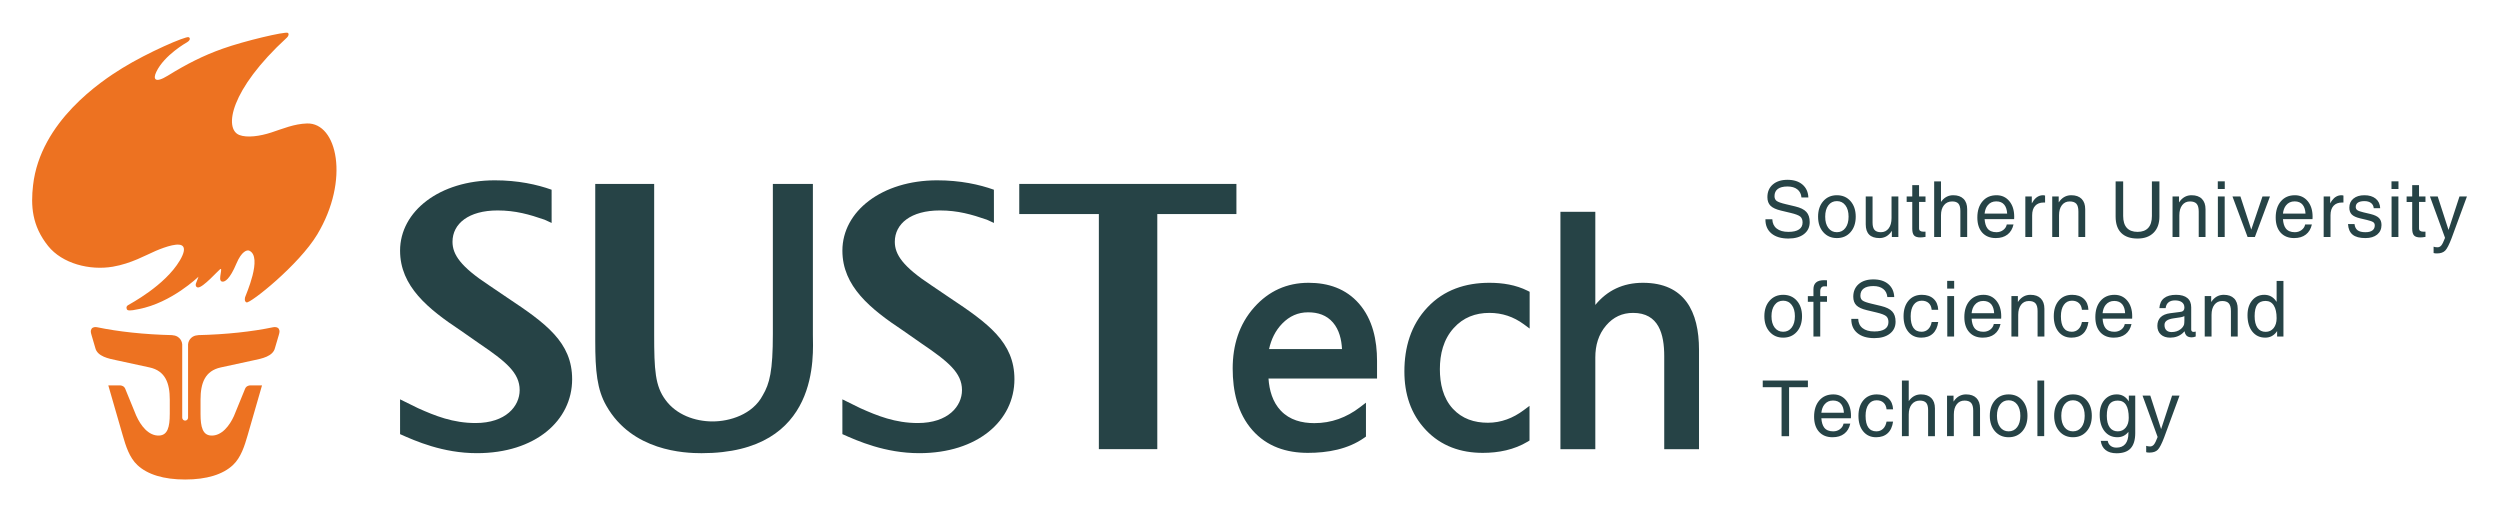 <?xml version="1.0" encoding="UTF-8" standalone="no"?>
<svg
   xmlns:dc="http://purl.org/dc/elements/1.1/"
   xmlns:cc="http://creativecommons.org/ns#"
   xmlns:rdf="http://www.w3.org/1999/02/22-rdf-syntax-ns#"
   xmlns:svg="http://www.w3.org/2000/svg"
   xmlns="http://www.w3.org/2000/svg"
   xmlns:sodipodi="http://sodipodi.sourceforge.net/DTD/sodipodi-0.dtd"
   xmlns:inkscape="http://www.inkscape.org/namespaces/inkscape"
   viewBox="0 0 774.018 158.371"
   height="158.371"
   width="774.018"
   xml:space="preserve"
   id="svg2"
   version="1.1"
   sodipodi:docname="logo-en.svg"
   inkscape:version="0.92.4 (5da689c313, 2019-01-14)"><sodipodi:namedview
     pagecolor="#ffffff"
     bordercolor="#666666"
     borderopacity="1"
     objecttolerance="10"
     gridtolerance="10"
     guidetolerance="10"
     inkscape:pageopacity="0"
     inkscape:pageshadow="2"
     inkscape:window-width="1920"
     inkscape:window-height="1017"
     id="namedview26"
     showgrid="false"
     fit-margin-top="10"
     fit-margin-left="10"
     fit-margin-right="10"
     fit-margin-bottom="10"
     inkscape:zoom="1.0120087"
     inkscape:cx="165.84951"
     inkscape:cy="45.072683"
     inkscape:window-x="-8"
     inkscape:window-y="-8"
     inkscape:window-maximized="1"
     inkscape:current-layer="svg2" /><defs
     id="defs6"><clipPath
       id="clipPath18"
       clipPathUnits="userSpaceOnUse"><path
         id="path16"
         d="M 0,595.28 H 841.89 V 0 H 0 Z"
         inkscape:connector-curvature="0" /></clipPath></defs><g
     transform="matrix(1.333,0,0,-1.333,-180.506,500.998)"
     id="g10"><g
       id="g12"><g
         clip-path="url(#clipPath18)"
         id="g14"><g
           transform="translate(177.736,278.837)"
           id="g20"><path
             id="path22"
             style="fill:#ed7221;fill-opacity:1;fill-rule:nonzero;stroke:none"
             d="m 0,0 v 17.014 c -0.079,1.18 -1.066,2.117 -2.26,2.117 l 0.052,0.033 c -6.615,0.149 -12.655,0.815 -17.535,1.834 -0.452,0.088 -1.056,0.068 -1.325,-0.384 -0.285,-0.48 -0.153,-0.843 0,-1.414 0.157,-0.577 0.873,-2.983 0.873,-2.983 0.467,-2.024 3.169,-2.509 4.888,-2.877 l 7.695,-1.668 C -3.899,10.874 -2.89,7.992 -2.89,4.187 V 0.836 L -2.894,0.811 c 0,-2.967 -0.488,-4.88 -2.461,-4.967 -2.495,-0.117 -4.313,2.372 -5.283,4.534 -0.026,0.049 -0.051,0.092 -0.066,0.138 l -0.031,0.071 c -0.086,0.192 -0.157,0.383 -0.228,0.563 -0.655,1.624 -2.128,5.2 -2.128,5.2 0,0 -0.193,0.644 -0.503,0.853 -0.309,0.219 -0.594,0.295 -0.974,0.295 h -2.6 l 3.356,-11.627 c 0.686,-2.386 1.524,-5.136 3.407,-6.887 2.316,-2.176 6.083,-3.351 11.085,-3.351 5.005,0 8.78,1.175 11.091,3.351 1.878,1.751 2.721,4.501 3.412,6.887 L 18.535,7.498 H 15.93 C 15.546,7.498 15.265,7.422 14.955,7.203 14.65,6.994 14.457,6.35 14.457,6.35 c 0,0 -1.467,-3.576 -2.128,-5.2 C 12.263,0.97 12.185,0.779 12.096,0.587 L 12.073,0.516 C 12.05,0.47 12.035,0.427 12.014,0.378 11.029,-1.784 9.211,-4.273 6.713,-4.156 c -1.965,0.087 -2.453,2 -2.458,4.967 v 0.025 3.351 c 0,3.805 1.008,6.687 4.728,7.485 l 7.683,1.668 c 1.726,0.368 4.433,0.853 4.89,2.877 0,0 0.711,2.406 0.878,2.983 0.152,0.571 0.28,0.934 0,1.414 -0.271,0.452 -0.873,0.472 -1.325,0.384 C 16.224,19.979 10.187,19.313 3.57,19.164 l 0.058,-0.033 c -1.195,0 -2.181,-0.937 -2.27,-2.117 L 1.358,0 C 1.358,-0.378 1.056,-0.687 0.68,-0.687 0.31,-0.687 0,-0.378 0,0"
             inkscape:connector-curvature="0" /></g><g
           transform="translate(178.812,365.997)"
           id="g24"><path
             id="path26"
             style="fill:#ed7221;fill-opacity:1;fill-rule:nonzero;stroke:none"
             d="m 0,0 c 0,0 -5.228,-2.913 -7.099,-6.855 -0.797,-1.666 -0.34,-2.732 2.682,-0.869 4.295,2.654 8.177,4.652 12.791,6.282 C 13.452,0.36 22.77,2.544 23.44,2.219 23.713,2.086 23.729,1.564 23.196,1.071 10.003,-11.047 8.582,-20.078 12.177,-21.505 c 1.777,-0.703 4.776,-0.295 7.449,0.581 2.671,0.874 5.281,1.998 8.272,2.092 7.038,0.219 9.991,-13.131 2.387,-25.783 -4.261,-7.088 -15.615,-16.112 -16.428,-15.777 -0.365,0.142 -0.482,0.543 -0.33,1.199 0.107,0.431 4.182,9.399 0.955,10.821 -0.503,0.223 -1.764,-0.135 -2.961,-2.981 -1.538,-3.676 -2.721,-4.357 -3.355,-4.205 -0.633,0.153 -0.407,1.171 -0.306,1.859 0.097,0.69 0.24,1.26 -0.141,1.015 -0.381,-0.248 -4.002,-4.336 -5.15,-4.239 -0.405,0.038 -0.665,0.469 -0.401,1.081 0.259,0.602 0.533,1.422 0.533,1.422 0,0 -6.25,-6.073 -13.886,-7.528 -0.571,-0.109 -2.094,-0.48 -2.577,-0.221 -0.251,0.132 -0.446,0.769 0.052,1.099 0.492,0.333 8.581,4.52 12.08,10.413 1.056,1.789 1.087,2.701 0.802,3.174 -0.701,1.215 -4.148,0.017 -6.413,-0.945 -2.265,-0.968 -5.657,-2.938 -9.968,-3.672 -5.347,-0.909 -11.725,0.711 -15.016,4.814 -3.795,4.735 -4.031,9.392 -3.493,14.117 1.691,14.797 15.838,24.186 20.748,27.207 5.924,3.647 14.714,7.445 15.391,7.173 C 0.767,1.071 0.919,0.543 0,0"
             inkscape:connector-curvature="0" /></g><g
           transform="translate(287.353,333.123)"
           id="g28"><path
             id="path30"
             style="fill:#264346;fill-opacity:1;fill-rule:nonzero;stroke:none"
             d="m 0,0 v -34.911 c 0,-8.304 0.213,-12.04 2.666,-15.3 2.462,-3.361 6.738,-4.953 10.907,-4.953 3.951,0 9.293,1.592 11.644,6.068 1.599,2.709 2.351,5.603 2.351,14.277 V 0 h 9.298 v -35.099 c 0,-4.387 1.924,-27.441 -25.863,-27.441 -3.95,0 -16.137,0.469 -22.113,11.02 -2.143,3.732 -2.575,8.027 -2.575,15.025 V 0 Z"
             inkscape:connector-curvature="0" /></g><g
           transform="translate(364.619,324.818)"
           id="g32"><path
             id="path34"
             style="fill:#264346;fill-opacity:1;fill-rule:nonzero;stroke:none"
             d="m 0,0 c -3.524,1.213 -6.728,2.145 -10.902,2.145 -6.729,0 -10.473,-3.077 -10.473,-7.282 0,-2.988 1.926,-5.786 8.441,-10.079 l 4.276,-2.895 c 8.978,-5.971 15.066,-10.356 15.066,-18.948 0,-9.609 -8.541,-17.171 -22.114,-17.171 -7.917,0 -14.315,2.839 -17.844,4.42 l -0.005,8.085 4.166,-2.052 c 3.958,-1.775 8.118,-3.453 13.358,-3.453 7.053,0 10.26,3.921 10.26,7.649 0,4.018 -3.207,6.63 -9.402,10.831 l -4.276,2.987 c -7.581,5.037 -14.101,10.27 -14.101,18.57 0,9.153 9.186,16.336 22.008,16.336 5.367,0 9.782,-0.97 13.182,-2.184 l 0.01,-7.716 z"
             inkscape:connector-curvature="0" /></g><g
           transform="translate(261.887,324.818)"
           id="g36"><path
             id="path38"
             style="fill:#264346;fill-opacity:1;fill-rule:nonzero;stroke:none"
             d="m 0,0 c -3.524,1.213 -6.729,2.145 -10.897,2.145 -6.733,0 -10.477,-3.077 -10.477,-7.282 0,-2.988 1.925,-5.786 8.446,-10.079 l 4.275,-2.895 c 8.973,-5.971 15.067,-10.356 15.067,-18.948 0,-9.609 -8.552,-17.171 -22.121,-17.171 -7.916,0 -14.314,2.839 -17.843,4.42 l -0.005,8.085 4.169,-2.052 c 3.955,-1.775 8.12,-3.453 13.36,-3.453 7.053,0 10.252,3.921 10.252,7.649 0,4.018 -3.199,6.63 -9.399,10.831 l -4.276,2.987 c -7.586,5.037 -14.101,10.27 -14.101,18.57 0,9.153 9.186,16.336 22.013,16.336 5.362,0 9.785,-0.97 13.183,-2.184 L 1.65,-0.757 Z"
             inkscape:connector-curvature="0" /></g><g
           transform="translate(422.588,333.123)"
           id="g40"><path
             id="path42"
             style="fill:#264346;fill-opacity:1;fill-rule:nonzero;stroke:none"
             d="M 0,0 V -6.998 H -18.377 V -61.6 H -31.95 V -6.998 H -50.438 V 0 Z"
             inkscape:connector-curvature="0" /></g><g
           transform="translate(430.038,287.929)"
           id="g44"><path
             id="path46"
             style="fill:#264346;fill-opacity:1;fill-rule:nonzero;stroke:none"
             d="m 0,0 c 0.187,-2.731 0.944,-5.458 2.873,-7.487 2.064,-2.161 4.864,-2.878 7.779,-2.878 3.956,0 7.47,1.299 10.609,3.703 l 1.376,1.052 v -7.876 l -0.366,-0.26 c -3.803,-2.693 -8.554,-3.525 -13.126,-3.525 -4.983,0 -9.508,1.46 -12.863,5.25 -3.504,3.953 -4.6,9.178 -4.6,14.337 0,5.322 1.442,10.242 5.024,14.248 3.357,3.753 7.568,5.667 12.607,5.667 4.553,0 8.667,-1.356 11.709,-4.839 3.209,-3.676 4.189,-8.551 4.189,-13.303 V 0 Z m 60.213,-14.659 c -3.168,-1.903 -6.778,-2.612 -10.441,-2.612 -5.097,0 -9.663,1.563 -13.207,5.297 -3.57,3.767 -5.002,8.465 -5.002,13.609 0,5.571 1.479,10.786 5.374,14.904 3.838,4.067 8.85,5.692 14.38,5.692 3.041,0 6.129,-0.474 8.871,-1.853 l 0.467,-0.236 v -8.541 l -1.361,1.003 c -2.382,1.747 -5.023,2.635 -7.977,2.635 -3.276,0 -6.084,-1.071 -8.293,-3.516 -2.402,-2.654 -3.219,-6.056 -3.219,-9.563 0,-3.312 0.711,-6.677 3.011,-9.18 2.168,-2.348 4.987,-3.255 8.14,-3.255 3.088,0 5.84,1.076 8.302,2.905 l 1.366,1.017 v -8.055 z m 15.696,31.746 c 2.752,3.357 6.418,5.144 11.05,5.144 9.698,0 13.034,-6.677 13.034,-15.568 V -16.422 H 91.915 V 5.19 c 0,5.121 -1.26,10.049 -7.236,10.049 -2.534,0 -4.585,-0.97 -6.237,-2.889 C 76.62,10.237 75.909,7.663 75.909,4.901 v -21.323 h -8.104 v 55.141 h 8.104 z M 17.076,6.835 c -0.114,2.194 -0.639,4.459 -2.087,6.154 -1.491,1.745 -3.519,2.385 -5.779,2.385 -2.377,0 -4.33,-0.896 -5.99,-2.585 C 1.581,11.121 0.619,9.069 0.131,6.835 Z"
             inkscape:connector-curvature="0" /></g><g
           transform="translate(553.827,329.977)"
           id="g48"><path
             id="path50"
             style="fill:#264346;fill-opacity:1;fill-rule:nonzero;stroke:none"
             d="M 0,0 V 0 C -0.071,0.815 -0.396,1.445 -0.965,1.887 -1.528,2.333 -2.29,2.552 -3.25,2.552 -4.235,2.552 -4.982,2.359 -5.495,1.983 -6.002,1.6 -6.262,1.039 -6.262,0.312 c 0,-0.502 0.168,-0.875 0.509,-1.122 0.345,-0.243 1.025,-0.492 2.051,-0.731 l 2.255,-0.538 C -0.243,-2.366 0.619,-2.785 1.132,-3.352 1.655,-3.91 1.914,-4.7 1.914,-5.72 c 0,-1.173 -0.446,-2.1 -1.331,-2.788 -0.893,-0.688 -2.092,-1.031 -3.615,-1.031 -1.68,0 -3.001,0.396 -3.95,1.186 -0.924,0.779 -1.386,1.849 -1.386,3.202 v 0.096 h 1.598 c 0.037,-0.939 0.371,-1.66 1.026,-2.168 0.651,-0.513 1.554,-0.767 2.718,-0.767 1.076,0 1.893,0.185 2.447,0.559 0.554,0.36 0.838,0.906 0.838,1.624 0,0.62 -0.189,1.082 -0.554,1.385 -0.36,0.288 -1.097,0.57 -2.199,0.832 l -2.259,0.541 c -1.133,0.269 -1.945,0.642 -2.433,1.124 -0.482,0.481 -0.726,1.146 -0.726,1.994 0,1.242 0.417,2.222 1.26,2.948 0.842,0.723 1.974,1.086 3.407,1.086 1.452,0 2.604,-0.363 3.468,-1.094 C 1.081,2.28 1.549,1.28 1.604,0 Z m 8.227,-9.43 c -1.301,0 -2.352,0.457 -3.16,1.374 -0.807,0.914 -1.208,2.118 -1.208,3.598 0,1.49 0.401,2.688 1.208,3.607 0.808,0.914 1.859,1.372 3.16,1.372 1.309,0 2.371,-0.458 3.172,-1.372 0.803,-0.919 1.205,-2.117 1.205,-3.607 0,-1.48 -0.402,-2.684 -1.205,-3.598 C 10.598,-8.973 9.536,-9.43 8.227,-9.43 m 0,1.364 c 0.832,0 1.492,0.33 1.979,0.98 0.498,0.65 0.736,1.523 0.736,2.628 0,1.104 -0.238,1.98 -0.736,2.635 -0.487,0.65 -1.147,0.978 -1.979,0.978 -0.834,0 -1.495,-0.328 -1.982,-0.978 -0.492,-0.655 -0.731,-1.531 -0.731,-2.635 0,-1.105 0.239,-1.978 0.731,-2.628 0.487,-0.65 1.148,-0.98 1.982,-0.98 m 8.286,8.3 v -6.066 c 0,-0.784 0.152,-1.361 0.458,-1.706 0.299,-0.348 0.796,-0.528 1.481,-0.528 0.757,0 1.361,0.299 1.803,0.883 0.447,0.592 0.666,1.387 0.666,2.4 v 5.017 h 0.792 0.792 v -9.412 h -0.746 -0.762 v 1.432 c -0.101,-0.171 -0.219,-0.33 -0.351,-0.483 -0.67,-0.802 -1.513,-1.201 -2.524,-1.201 -1.066,0 -1.862,0.267 -2.396,0.801 -0.534,0.537 -0.797,1.33 -0.797,2.401 v 6.462 h 0.793 z m 12.299,-9.392 c -0.543,-0.086 -0.94,-0.122 -1.184,-0.122 -0.69,0 -1.183,0.147 -1.467,0.452 -0.284,0.305 -0.427,0.83 -0.427,1.577 v 6.208 h -1.299 v 1.277 h 1.299 v 2.627 h 1.579 V 0.234 h 1.499 v -1.277 h -1.499 v -6.206 c 0,-0.21 0.087,-0.38 0.255,-0.497 0.167,-0.127 0.39,-0.193 0.675,-0.193 h 0.569 z m 2.01,-0.02 V 3.74 h 0.792 0.793 v -4.773 l 0.274,0.35 c 0.68,0.802 1.539,1.204 2.57,1.204 1.036,0 1.832,-0.282 2.396,-0.846 0.559,-0.564 0.843,-1.363 0.843,-2.399 v -6.454 h -0.792 -0.792 v 6.058 c 0,0.782 -0.153,1.341 -0.447,1.685 -0.3,0.346 -0.782,0.514 -1.452,0.514 -0.797,0 -1.433,-0.287 -1.9,-0.864 -0.467,-0.581 -0.7,-1.363 -0.7,-2.349 v -5.044 h -0.793 z m 14.31,-0.252 c -1.33,0 -2.376,0.422 -3.138,1.263 -0.762,0.853 -1.142,2.016 -1.142,3.503 0,1.584 0.406,2.846 1.209,3.781 0.801,0.936 1.883,1.404 3.249,1.404 1.223,0 2.219,-0.462 2.97,-1.374 0.762,-0.917 1.133,-2.12 1.133,-3.605 l -0.016,-0.566 h -6.86 c 0.067,-0.937 0.279,-1.645 0.645,-2.141 0.442,-0.596 1.143,-0.901 2.102,-0.901 0.6,0 1.128,0.17 1.579,0.51 0.452,0.343 0.727,0.769 0.824,1.293 h 1.569 C 49.017,-7.294 48.549,-8.076 47.849,-8.615 47.143,-9.158 46.244,-9.43 45.132,-9.43 m 2.646,5.69 v 0 c -0.05,0.869 -0.269,1.549 -0.655,2.032 -0.422,0.535 -1.052,0.802 -1.879,0.802 -0.833,0 -1.498,-0.302 -1.996,-0.927 -0.392,-0.485 -0.63,-1.125 -0.711,-1.907 z m 4.22,-5.438 v 9.412 h 0.741 0.762 v -1.608 c 0.137,0.249 0.278,0.483 0.432,0.687 0.593,0.806 1.33,1.208 2.203,1.208 0.148,0 0.295,-0.031 0.447,-0.076 V -1.18 l -0.324,0.007 c -0.86,0 -1.52,-0.259 -1.977,-0.769 -0.472,-0.508 -0.7,-1.239 -0.7,-2.192 V -9.178 H 52.79 Z m 6.246,0 v 9.412 h 0.745 0.762 v -1.379 l 0.346,0.462 c 0.685,0.802 1.544,1.204 2.574,1.204 1.036,0 1.834,-0.282 2.397,-0.846 0.559,-0.564 0.837,-1.363 0.837,-2.399 v -6.454 h -0.792 -0.791 v 5.918 c 0,0.825 -0.158,1.425 -0.472,1.79 -0.326,0.366 -0.838,0.549 -1.549,0.549 -0.762,0 -1.361,-0.287 -1.808,-0.864 -0.447,-0.581 -0.666,-1.363 -0.666,-2.349 v -5.044 h -0.791 z m 24.897,4.732 c 0,-1.594 -0.453,-2.848 -1.346,-3.737 -0.899,-0.906 -2.138,-1.356 -3.732,-1.356 -1.662,0 -2.92,0.435 -3.789,1.3 -0.868,0.864 -1.305,2.128 -1.305,3.793 V 3.74 h 0.868 0.885 v -8.053 c 0,-1.202 0.283,-2.118 0.847,-2.745 0.569,-0.62 1.402,-0.932 2.494,-0.932 1.085,0 1.919,0.312 2.483,0.932 0.568,0.627 0.848,1.543 0.848,2.745 V 3.74 h 0.868 0.879 z m 3.047,-4.732 v 9.412 h 0.747 0.76 v -1.379 l 0.351,0.462 c 0.681,0.802 1.538,1.204 2.564,1.204 1.04,0 1.838,-0.282 2.397,-0.846 0.563,-0.564 0.843,-1.363 0.843,-2.399 v -6.454 h -0.792 -0.787 v 5.918 c 0,0.825 -0.163,1.425 -0.478,1.79 -0.325,0.366 -0.838,0.549 -1.549,0.549 -0.766,0 -1.366,-0.287 -1.807,-0.864 -0.447,-0.581 -0.666,-1.363 -0.666,-2.349 v -5.044 h -0.792 z m 10.531,0 v 9.412 h 0.792 0.792 V -9.178 H 97.511 Z M 96.698,3.755 h 1.62 V 1.96 h -1.62 z m 3.407,-3.521 v 0 h 0.925 0.924 l 2.519,-7.703 2.604,7.703 h 0.868 0.874 l -3.504,-9.412 h -0.842 -0.854 z m 14.32,-9.664 c -1.325,0 -2.371,0.422 -3.133,1.263 -0.762,0.853 -1.143,2.016 -1.143,3.503 0,1.584 0.403,2.846 1.209,3.781 0.803,0.936 1.884,1.404 3.246,1.404 1.228,0 2.217,-0.462 2.979,-1.374 0.758,-0.917 1.134,-2.12 1.134,-3.605 l -0.021,-0.566 h -6.861 c 0.061,-0.937 0.274,-1.645 0.641,-2.141 0.447,-0.596 1.147,-0.901 2.107,-0.901 0.604,0 1.132,0.17 1.579,0.51 0.452,0.343 0.727,0.769 0.827,1.293 h 1.565 c -0.235,-1.031 -0.705,-1.813 -1.408,-2.352 -0.7,-0.543 -1.608,-0.815 -2.721,-0.815 m 2.645,5.69 v 0 c -0.045,0.869 -0.263,1.549 -0.649,2.032 -0.426,0.535 -1.056,0.802 -1.879,0.802 -0.828,0 -1.498,-0.302 -1.996,-0.927 -0.39,-0.485 -0.63,-1.125 -0.711,-1.907 z m 4.22,-5.438 v 9.412 h 0.753 0.756 v -1.608 c 0.138,0.249 0.274,0.483 0.431,0.687 0.599,0.806 1.335,1.208 2.209,1.208 0.143,0 0.29,-0.031 0.443,-0.076 V -1.18 l -0.32,0.007 c -0.859,0 -1.519,-0.259 -1.986,-0.769 -0.463,-0.508 -0.696,-1.239 -0.696,-2.192 v -5.044 h -0.797 z m 11.63,6.695 v 0 c -0.052,0.518 -0.26,0.922 -0.636,1.206 -0.381,0.287 -0.888,0.432 -1.522,0.432 -0.661,0 -1.159,-0.114 -1.509,-0.343 -0.34,-0.229 -0.513,-0.563 -0.513,-1.003 0,-0.34 0.121,-0.584 0.366,-0.754 0.233,-0.17 0.721,-0.343 1.432,-0.51 l 1.635,-0.386 c 0.919,-0.224 1.574,-0.534 1.965,-0.925 0.386,-0.385 0.584,-0.929 0.584,-1.63 0,-0.929 -0.34,-1.67 -1.011,-2.219 -0.67,-0.543 -1.579,-0.815 -2.722,-0.815 -1.325,0 -2.315,0.262 -2.96,0.785 -0.655,0.525 -1.015,1.346 -1.087,2.473 h 1.513 c 0.077,-0.665 0.316,-1.142 0.711,-1.442 0.397,-0.297 1.006,-0.452 1.819,-0.452 0.715,0 1.254,0.137 1.619,0.411 0.371,0.267 0.554,0.66 0.554,1.173 0,0.331 -0.117,0.579 -0.361,0.749 -0.238,0.165 -0.726,0.34 -1.456,0.513 l -1.631,0.384 c -0.889,0.213 -1.519,0.51 -1.894,0.888 -0.376,0.376 -0.563,0.902 -0.563,1.582 0,0.886 0.314,1.587 0.944,2.104 0.635,0.524 1.488,0.783 2.57,0.783 1.091,0 1.963,-0.269 2.615,-0.798 0.649,-0.533 0.995,-1.269 1.036,-2.206 z m 4.142,-6.695 v 9.412 h 0.792 0.792 v -9.412 h -0.792 z m -0.02,12.933 h 1.621 V 1.96 h -1.621 z m 7.892,-12.913 c -0.539,-0.086 -0.935,-0.122 -1.184,-0.122 -0.694,0 -1.184,0.147 -1.467,0.452 -0.285,0.305 -0.431,0.83 -0.431,1.577 v 6.208 h -1.296 v 1.277 h 1.296 v 2.627 h 1.585 V 0.234 h 1.497 v -1.277 h -1.497 v -6.206 c 0,-0.21 0.084,-0.38 0.252,-0.497 0.173,-0.127 0.397,-0.193 0.675,-0.193 h 0.57 z m 9.632,9.392 -3.575,-9.722 c -0.554,-1.452 -1.041,-2.399 -1.467,-2.841 -0.431,-0.447 -1.082,-0.668 -1.935,-0.668 -0.284,-0.007 -0.543,0.025 -0.767,0.094 v 1.475 c 0.239,-0.096 0.538,-0.137 0.905,-0.144 0.355,0 0.649,0.144 0.893,0.441 0.243,0.295 0.513,0.841 0.817,1.648 l 0.031,0.15 v -0.005 l -3.493,9.572 h 0.898 0.904 l 2.514,-7.777 2.544,7.777 h 0.863 z M -4.246,-32.557 c -1.305,0 -2.351,0.457 -3.158,1.371 -0.813,0.914 -1.213,2.118 -1.213,3.605 0,1.486 0.4,2.687 1.213,3.601 0.807,0.914 1.853,1.371 3.158,1.371 1.31,0 2.372,-0.457 3.175,-1.371 0.801,-0.914 1.203,-2.115 1.203,-3.601 0,-1.487 -0.402,-2.691 -1.203,-3.605 -0.803,-0.914 -1.865,-1.371 -3.175,-1.371 m 0,1.366 c 0.834,0 1.488,0.328 1.981,0.978 0.493,0.65 0.742,1.523 0.742,2.632 0,1.097 -0.249,1.971 -0.742,2.621 -0.493,0.654 -1.147,0.985 -1.981,0.985 -0.832,0 -1.492,-0.331 -1.985,-0.985 -0.488,-0.65 -0.731,-1.524 -0.731,-2.621 0,-1.109 0.243,-1.982 0.731,-2.632 0.493,-0.65 1.153,-0.978 1.985,-0.978 m 8.607,6.962 v 0 -8.077 H 3.574 2.782 v 8.077 h -1.3 v 1.315 h 1.3 v 1.602 c 0,0.698 0.203,1.221 0.614,1.574 0.413,0.353 1.026,0.526 1.849,0.526 l 0.686,-0.02 v -1.422 l -0.619,0.02 c -0.305,0 -0.535,-0.096 -0.702,-0.292 -0.163,-0.195 -0.249,-0.475 -0.249,-0.84 v -1.148 h 1.57 v -1.315 z m 15.589,1.097 v 0 c -0.081,0.817 -0.395,1.447 -0.964,1.891 -0.564,0.442 -1.331,0.666 -2.285,0.666 -0.99,0 -1.737,-0.191 -2.25,-0.574 -0.513,-0.381 -0.762,-0.937 -0.762,-1.668 0,-0.503 0.168,-0.874 0.508,-1.122 0.335,-0.242 1.027,-0.488 2.046,-0.727 l 2.256,-0.538 c 1.208,-0.295 2.066,-0.711 2.584,-1.28 0.519,-0.553 0.777,-1.343 0.777,-2.366 0,-1.173 -0.442,-2.103 -1.336,-2.788 -0.882,-0.691 -2.087,-1.031 -3.604,-1.031 -1.687,0 -3.007,0.399 -3.951,1.189 -0.929,0.776 -1.391,1.843 -1.391,3.196 v 0.095 h 1.605 c 0.025,-0.933 0.364,-1.656 1.019,-2.166 0.651,-0.508 1.554,-0.765 2.722,-0.765 1.072,0 1.889,0.188 2.447,0.554 0.549,0.37 0.834,0.914 0.834,1.629 0,0.615 -0.183,1.083 -0.549,1.382 -0.366,0.294 -1.096,0.571 -2.204,0.838 l -2.254,0.538 c -1.138,0.269 -1.95,0.642 -2.437,1.122 -0.483,0.485 -0.727,1.153 -0.727,2.001 0,1.234 0.421,2.214 1.26,2.945 0.838,0.721 1.975,1.082 3.407,1.082 1.452,0 2.611,-0.361 3.468,-1.087 0.864,-0.736 1.326,-1.732 1.382,-3.016 z m 11.813,-5.794 v 0 c -0.168,-1.178 -0.585,-2.082 -1.26,-2.704 -0.67,-0.622 -1.568,-0.927 -2.686,-0.927 -1.25,0 -2.245,0.447 -2.987,1.344 -0.741,0.896 -1.116,2.109 -1.116,3.627 0,1.519 0.386,2.722 1.158,3.628 0.766,0.902 1.802,1.349 3.102,1.349 1.132,0 2.031,-0.305 2.706,-0.924 0.671,-0.617 1.032,-1.466 1.083,-2.55 h -1.52 c -0.06,0.671 -0.294,1.189 -0.695,1.554 -0.406,0.368 -0.944,0.554 -1.615,0.554 -0.807,0 -1.426,-0.325 -1.884,-0.965 -0.446,-0.64 -0.681,-1.523 -0.681,-2.646 0,-1.193 0.215,-2.1 0.636,-2.701 0.422,-0.604 1.046,-0.904 1.879,-0.904 0.614,0 1.127,0.196 1.543,0.589 0.411,0.394 0.685,0.955 0.817,1.676 z m 2.106,-3.38 v 9.407 h 0.792 0.792 v -9.407 h -0.792 z m -0.025,12.936 h 1.626 v -1.797 h -1.626 z m 8.267,-13.187 c -1.331,0 -2.377,0.421 -3.133,1.262 -0.767,0.848 -1.148,2.013 -1.148,3.506 0,1.58 0.401,2.839 1.209,3.778 0.807,0.934 1.889,1.402 3.244,1.402 1.235,0 2.225,-0.457 2.981,-1.371 0.752,-0.917 1.133,-2.121 1.133,-3.606 l -0.016,-0.566 h -6.86 c 0.061,-0.936 0.275,-1.653 0.635,-2.145 0.447,-0.597 1.147,-0.894 2.107,-0.894 0.604,0 1.133,0.168 1.585,0.503 0.447,0.343 0.725,0.77 0.822,1.294 h 1.563 c -0.233,-1.028 -0.705,-1.812 -1.406,-2.353 -0.7,-0.543 -1.609,-0.81 -2.716,-0.81 m 2.64,5.685 v 0 c -0.041,0.871 -0.264,1.546 -0.645,2.034 -0.431,0.538 -1.056,0.807 -1.883,0.807 -0.833,0 -1.498,-0.304 -1.996,-0.929 -0.396,-0.488 -0.63,-1.125 -0.706,-1.912 z m 4.013,-5.434 v 9.407 h 0.74 0.762 v -1.381 l 0.345,0.467 c 0.691,0.802 1.544,1.204 2.575,1.204 1.041,0 1.838,-0.28 2.396,-0.843 0.56,-0.564 0.843,-1.366 0.843,-2.407 v -6.447 h -0.792 -0.791 v 5.914 c 0,0.828 -0.158,1.421 -0.478,1.792 -0.32,0.371 -0.838,0.551 -1.544,0.551 -0.766,0 -1.371,-0.286 -1.813,-0.868 -0.442,-0.582 -0.664,-1.358 -0.664,-2.344 v -5.045 H 49.55 Z m 17.883,3.38 v 0 c -0.163,-1.178 -0.574,-2.082 -1.249,-2.704 -0.669,-0.622 -1.574,-0.927 -2.691,-0.927 -1.245,0 -2.239,0.447 -2.986,1.344 -0.741,0.896 -1.117,2.109 -1.117,3.627 0,1.519 0.385,2.722 1.158,3.628 0.766,0.902 1.807,1.349 3.107,1.349 1.132,0 2.026,-0.305 2.702,-0.924 0.67,-0.617 1.031,-1.466 1.076,-2.55 H 65.14 c -0.062,0.671 -0.3,1.189 -0.702,1.554 -0.406,0.368 -0.944,0.554 -1.614,0.554 -0.798,0 -1.428,-0.325 -1.88,-0.965 -0.451,-0.64 -0.684,-1.523 -0.684,-2.646 0,-1.193 0.213,-2.1 0.634,-2.701 0.421,-0.604 1.051,-0.904 1.878,-0.904 0.616,0 1.133,0.196 1.544,0.589 0.416,0.394 0.691,0.955 0.824,1.676 z m 5.891,-3.631 c -1.33,0 -2.377,0.421 -3.139,1.262 -0.761,0.848 -1.142,2.013 -1.142,3.506 0,1.58 0.396,2.839 1.209,3.778 0.802,0.934 1.884,1.402 3.239,1.402 1.234,0 2.23,-0.457 2.981,-1.371 0.757,-0.917 1.132,-2.121 1.132,-3.606 l -0.015,-0.566 h -6.861 c 0.062,-0.936 0.275,-1.653 0.641,-2.145 0.441,-0.597 1.147,-0.894 2.106,-0.894 0.6,0 1.128,0.168 1.58,0.503 0.453,0.343 0.727,0.77 0.823,1.294 h 1.569 c -0.239,-1.028 -0.711,-1.812 -1.407,-2.353 -0.705,-0.543 -1.609,-0.81 -2.716,-0.81 m 2.635,5.685 v 0 c -0.04,0.871 -0.264,1.546 -0.645,2.034 -0.431,0.538 -1.055,0.807 -1.883,0.807 -0.829,0 -1.494,-0.304 -1.997,-0.929 -0.385,-0.488 -0.629,-1.125 -0.706,-1.912 z m 10.486,-5.685 c -0.919,0 -1.65,0.239 -2.188,0.734 -0.539,0.492 -0.808,1.16 -0.808,1.998 0,0.848 0.254,1.513 0.757,2.013 0.508,0.498 1.249,0.805 2.224,0.932 l 2.153,0.274 c 0.178,0.01 0.34,0.044 0.502,0.089 0.204,0.048 0.361,0.155 0.472,0.315 0.113,0.16 0.168,0.363 0.168,0.597 v 0.086 c 0,0.505 -0.193,0.899 -0.568,1.188 -0.387,0.282 -0.919,0.427 -1.596,0.427 -0.654,0 -1.162,-0.15 -1.522,-0.455 -0.371,-0.297 -0.595,-0.749 -0.665,-1.348 H 83.13 c 0.072,1.031 0.436,1.808 1.087,2.321 0.649,0.518 1.579,0.777 2.793,0.777 1.142,0 2.021,-0.252 2.615,-0.742 0.6,-0.495 0.899,-1.218 0.899,-2.168 v -5.179 c 0,-0.153 0.05,-0.282 0.147,-0.376 0.097,-0.099 0.228,-0.148 0.391,-0.148 0.05,0 0.117,0.006 0.208,0.018 0.097,0.013 0.193,0.031 0.299,0.054 v -1.143 c -0.157,-0.061 -0.314,-0.106 -0.482,-0.142 -0.177,-0.036 -0.319,-0.053 -0.437,-0.053 -0.598,0 -1.036,0.165 -1.304,0.495 -0.173,0.213 -0.305,0.518 -0.376,0.919 -0.117,-0.148 -0.254,-0.289 -0.407,-0.424 -0.792,-0.709 -1.762,-1.059 -2.904,-1.059 m 3.28,3.978 v 1.018 c -0.293,-0.136 -0.615,-0.233 -0.969,-0.286 l -1.458,-0.214 c -0.761,-0.104 -1.316,-0.281 -1.665,-0.533 -0.356,-0.251 -0.528,-0.591 -0.528,-1.023 0,-0.528 0.141,-0.934 0.431,-1.218 0.284,-0.285 0.69,-0.427 1.219,-0.427 0.832,0 1.534,0.223 2.112,0.68 0.391,0.315 0.654,0.673 0.782,1.072 0.021,0.081 0.04,0.203 0.051,0.365 0.015,0.168 0.025,0.358 0.025,0.566 m 4.723,-3.727 v 9.407 h 0.746 0.756 v -1.381 l 0.352,0.467 c 0.69,0.802 1.544,1.204 2.574,1.204 1.036,0 1.833,-0.28 2.396,-0.843 0.56,-0.564 0.838,-1.366 0.838,-2.407 v -6.447 h -0.787 -0.792 v 5.914 c 0,0.828 -0.163,1.421 -0.482,1.792 -0.315,0.371 -0.832,0.551 -1.543,0.551 -0.762,0 -1.366,-0.286 -1.809,-0.868 -0.447,-0.582 -0.665,-1.358 -0.665,-2.344 v -5.045 h -0.793 z m 14.056,-0.251 c -1.254,0 -2.255,0.467 -3.006,1.412 -0.742,0.939 -1.112,2.211 -1.112,3.808 0,1.417 0.36,2.557 1.081,3.428 0.721,0.868 1.66,1.3 2.818,1.3 1.158,0 2.067,-0.49 2.742,-1.468 l 0.122,-0.175 v 4.864 h 0.792 0.792 v -12.918 h -0.725 -0.743 v 1.283 l -0.202,-0.287 c -0.65,-0.83 -1.504,-1.247 -2.559,-1.247 m 0.091,8.526 c -0.883,0 -1.529,-0.279 -1.941,-0.848 -0.405,-0.569 -0.613,-1.47 -0.613,-2.702 0,-1.167 0.224,-2.056 0.66,-2.691 0.446,-0.624 1.076,-0.937 1.894,-0.937 0.766,0 1.385,0.287 1.858,0.866 0.463,0.576 0.696,1.346 0.696,2.298 0,1.282 -0.217,2.275 -0.66,2.968 -0.442,0.698 -1.077,1.046 -1.894,1.046 M -4.621,-55.44 v 11.374 h -4.372 v 0.78 0.766 H 1.498 v -0.766 -0.78 H -2.875 V -55.44 h -0.868 z m 11.837,-0.249 c -1.33,0 -2.371,0.42 -3.139,1.267 -0.756,0.848 -1.142,2.013 -1.142,3.5 0,1.582 0.406,2.844 1.208,3.778 0.808,0.938 1.889,1.405 3.25,1.405 1.223,0 2.219,-0.462 2.976,-1.37 0.756,-0.92 1.137,-2.124 1.137,-3.61 L 11.48,-51.285 H 4.62 c 0.067,-0.937 0.285,-1.645 0.645,-2.139 0.442,-0.597 1.142,-0.897 2.108,-0.897 0.599,0 1.128,0.168 1.573,0.506 0.453,0.342 0.728,0.768 0.828,1.292 h 1.564 c -0.233,-1.031 -0.7,-1.813 -1.406,-2.352 -0.695,-0.543 -1.605,-0.814 -2.716,-0.814 M 9.856,-50 v 0 c -0.041,0.874 -0.259,1.545 -0.65,2.032 -0.422,0.537 -1.052,0.807 -1.879,0.807 -0.833,0 -1.498,-0.307 -1.995,-0.932 C 4.94,-48.578 4.707,-49.217 4.62,-50 Z m 11.424,-2.051 v 0 c -0.166,-1.188 -0.583,-2.09 -1.258,-2.707 -0.67,-0.624 -1.57,-0.931 -2.692,-0.931 -1.238,0 -2.234,0.452 -2.975,1.348 -0.751,0.894 -1.117,2.105 -1.117,3.622 0,1.519 0.385,2.728 1.152,3.628 0.772,0.9 1.803,1.352 3.102,1.352 1.134,0 2.032,-0.313 2.713,-0.924 0.665,-0.615 1.025,-1.468 1.075,-2.55 h -1.512 c -0.067,0.671 -0.305,1.189 -0.706,1.555 -0.401,0.37 -0.94,0.553 -1.615,0.553 -0.798,0 -1.422,-0.323 -1.874,-0.964 -0.456,-0.641 -0.679,-1.524 -0.679,-2.65 0,-1.192 0.207,-2.094 0.629,-2.698 0.421,-0.599 1.05,-0.904 1.878,-0.904 0.62,0 1.127,0.199 1.544,0.589 0.417,0.391 0.686,0.953 0.823,1.681 z m 2.053,-3.389 v 12.92 h 0.792 0.792 v -4.773 l 0.274,0.351 c 0.681,0.801 1.543,1.203 2.57,1.203 1.036,0 1.838,-0.282 2.397,-0.845 0.558,-0.564 0.843,-1.364 0.843,-2.403 v -6.453 h -0.793 -0.792 v 6.062 c 0,0.78 -0.152,1.338 -0.447,1.684 -0.3,0.341 -0.787,0.518 -1.457,0.518 -0.797,0 -1.427,-0.29 -1.895,-0.868 -0.467,-0.579 -0.7,-1.361 -0.7,-2.352 v -5.044 h -0.792 z m 10.48,0 v 9.414 h 0.747 0.761 v -1.383 l 0.346,0.467 c 0.686,0.801 1.544,1.203 2.569,1.203 1.041,0 1.839,-0.282 2.397,-0.845 0.563,-0.564 0.843,-1.364 0.843,-2.403 v -6.453 h -0.792 -0.792 v 5.92 c 0,0.826 -0.158,1.425 -0.477,1.791 -0.32,0.368 -0.834,0.553 -1.545,0.553 -0.766,0 -1.365,-0.29 -1.807,-0.868 -0.447,-0.579 -0.67,-1.361 -0.67,-2.352 v -5.044 h -0.788 z m 14.304,-0.249 c -1.304,0 -2.349,0.459 -3.163,1.374 -0.802,0.917 -1.208,2.117 -1.208,3.602 0,1.485 0.406,2.689 1.208,3.606 0.814,0.911 1.859,1.368 3.163,1.368 1.316,0 2.366,-0.457 3.175,-1.368 0.802,-0.917 1.203,-2.121 1.203,-3.606 0,-1.485 -0.401,-2.685 -1.203,-3.602 -0.809,-0.915 -1.859,-1.374 -3.175,-1.374 m 0,1.368 c 0.828,0 1.489,0.325 1.986,0.975 0.489,0.65 0.736,1.529 0.736,2.633 0,1.102 -0.247,1.975 -0.736,2.631 -0.497,0.649 -1.158,0.977 -1.986,0.977 -0.832,0 -1.492,-0.328 -1.979,-0.977 -0.488,-0.656 -0.732,-1.529 -0.732,-2.631 0,-1.104 0.244,-1.983 0.732,-2.633 0.487,-0.65 1.147,-0.975 1.979,-0.975 m 6.684,-1.119 v 12.92 h 0.792 0.787 v -12.92 h -0.787 z m 8.262,-0.249 c -1.301,0 -2.352,0.459 -3.159,1.374 -0.808,0.917 -1.209,2.117 -1.209,3.602 0,1.485 0.401,2.689 1.209,3.606 0.807,0.911 1.858,1.368 3.159,1.368 1.314,0 2.371,-0.457 3.172,-1.368 0.803,-0.917 1.204,-2.121 1.204,-3.606 0,-1.485 -0.401,-2.685 -1.204,-3.602 -0.801,-0.915 -1.858,-1.374 -3.172,-1.374 m 0,1.368 c 0.832,0 1.493,0.325 1.985,0.975 0.492,0.65 0.736,1.529 0.736,2.633 0,1.102 -0.244,1.975 -0.736,2.631 -0.492,0.649 -1.153,0.977 -1.985,0.977 -0.834,0 -1.489,-0.328 -1.982,-0.977 -0.487,-0.656 -0.73,-1.529 -0.73,-2.631 0,-1.104 0.243,-1.983 0.73,-2.633 0.493,-0.65 1.148,-0.975 1.982,-0.975 m 10.094,-3.783 c 0.909,0 1.6,0.29 2.072,0.858 0.472,0.577 0.71,1.407 0.71,2.503 v 0.31 l -0.004,-0.01 c -0.656,-0.83 -1.503,-1.246 -2.549,-1.246 -1.26,0 -2.26,0.469 -3.006,1.412 -0.742,0.941 -1.112,2.215 -1.112,3.815 0,1.415 0.36,2.555 1.086,3.422 0.742,0.867 1.702,1.301 2.879,1.301 1.133,0 2.032,-0.488 2.692,-1.465 l 0.112,-0.17 v 1.348 h 1.487 v -8.721 c -0.005,-1.588 -0.366,-2.763 -1.072,-3.526 -0.705,-0.762 -1.792,-1.141 -3.264,-1.141 -1.067,0 -1.91,0.246 -2.54,0.742 -0.625,0.487 -1.004,1.198 -1.131,2.135 h 1.619 c 0.092,-0.496 0.32,-0.884 0.671,-1.151 0.355,-0.277 0.801,-0.416 1.35,-0.416 m 0.31,10.928 c -0.889,0 -1.529,-0.285 -1.935,-0.848 -0.406,-0.565 -0.609,-1.463 -0.609,-2.689 0,-1.155 0.218,-2.047 0.66,-2.671 0.442,-0.627 1.072,-0.937 1.884,-0.937 0.762,0 1.381,0.289 1.848,0.863 0.473,0.576 0.701,1.334 0.701,2.281 0,1.332 -0.208,2.333 -0.634,3 -0.422,0.665 -1.062,1.001 -1.915,1.001 m 14.345,1.15 -3.575,-9.722 c -0.553,-1.449 -1.041,-2.399 -1.467,-2.841 -0.432,-0.449 -1.082,-0.668 -1.94,-0.668 -0.279,-0.007 -0.539,0.024 -0.762,0.094 v 1.475 c 0.24,-0.091 0.538,-0.136 0.904,-0.145 0.355,0 0.65,0.15 0.894,0.442 0.244,0.298 0.513,0.843 0.818,1.648 l 0.03,0.15 v -0.006 l -3.493,9.573 h 0.898 0.903 l 2.514,-7.772 2.545,7.772 h 0.862 z"
             inkscape:connector-curvature="0" /></g></g></g></g></svg>